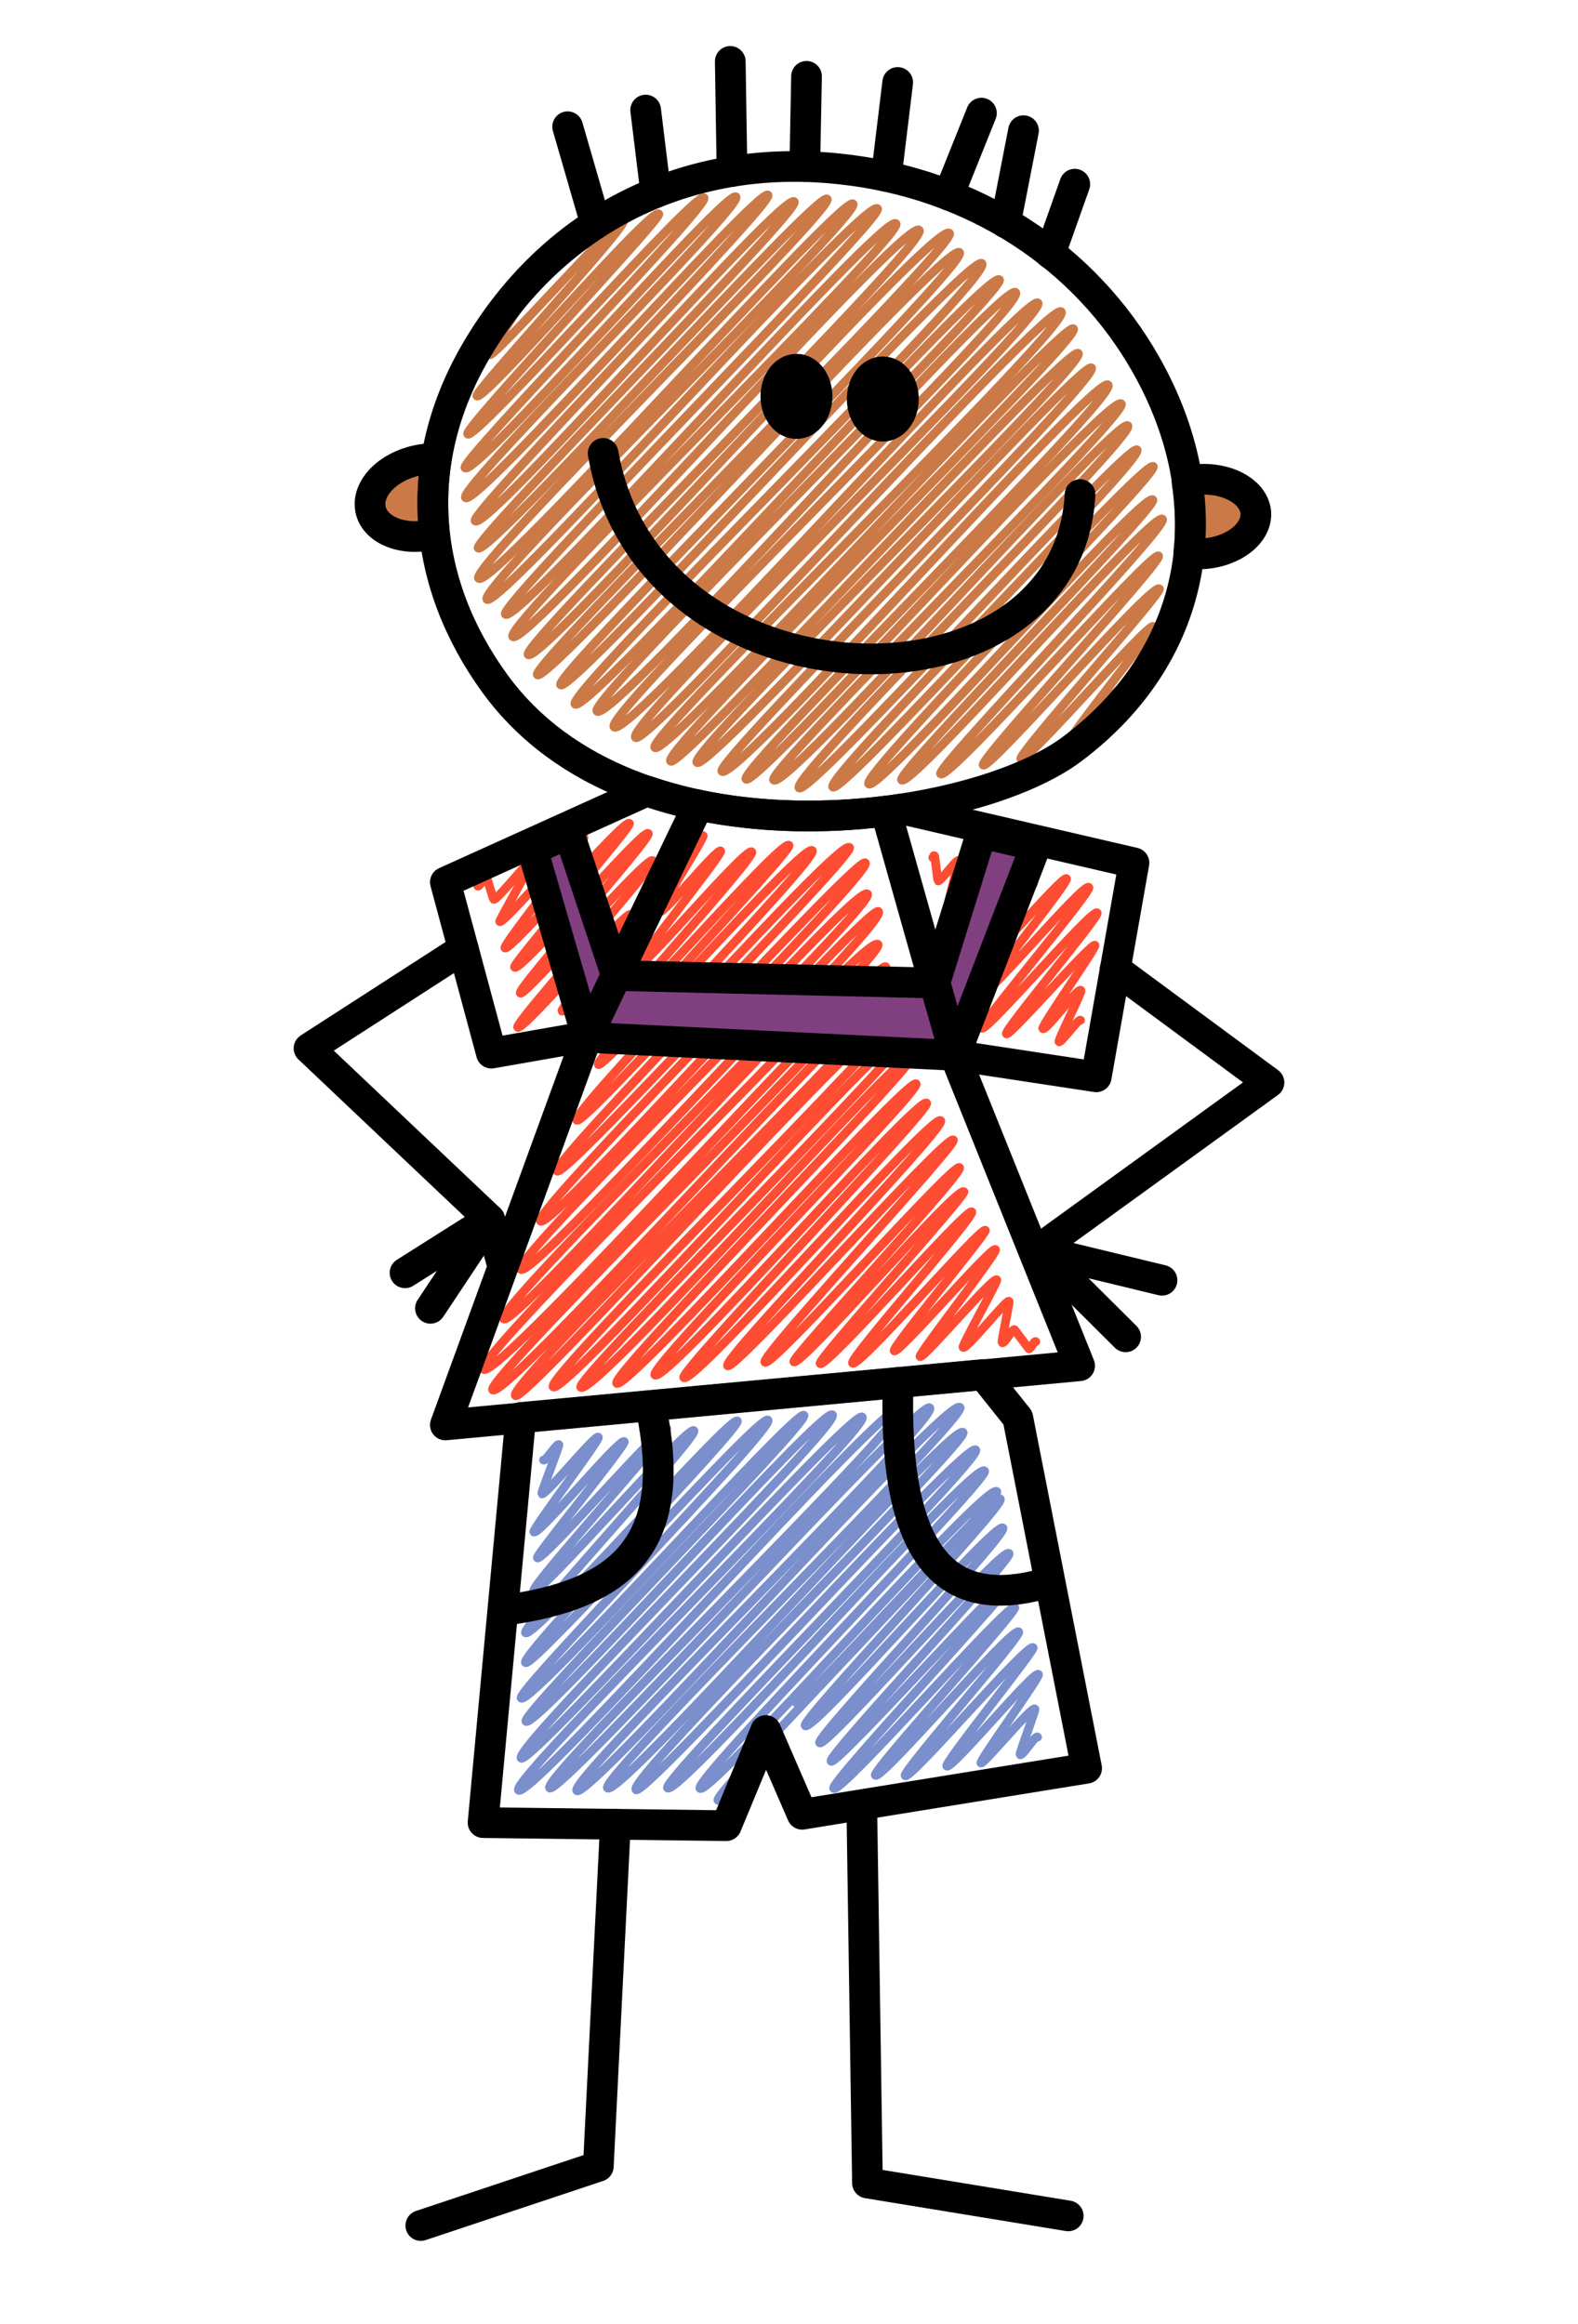 <?xml version="1.0" encoding="UTF-8" standalone="no"?>
<!DOCTYPE svg PUBLIC "-//W3C//DTD SVG 1.1//EN" "http://www.w3.org/Graphics/SVG/1.1/DTD/svg11.dtd">
<svg width="100%" height="100%" viewBox="0 0 360 530" version="1.1" xmlns="http://www.w3.org/2000/svg" xmlns:xlink="http://www.w3.org/1999/xlink" xml:space="preserve" xmlns:serif="http://www.serif.com/" style="fill-rule:evenodd;clip-rule:evenodd;stroke-linecap:round;stroke-linejoin:round;">
    <g transform="matrix(1,0,0,1,-791.3,-60.994)">
        <g id="_194179816_1_">
            <path id="path110" d="M973,449.4C974.2,450.6 1018,401.4 1019.5,402.9C1020.8,404.2 973.8,453.4 975,454.6C976.7,456.3 1018.4,407.8 1020.1,409.5C1021.4,410.8 977.2,457.3 978.3,458.5C979.7,459.9 1019.8,413.7 1021.5,415.3C1022.6,416.4 979.8,461.6 980.9,462.7C982.1,463.9 1021.4,419.8 1022.6,421C1023.6,422 980.4,467.7 981.5,468.9C983,470.4 1021.5,426.3 1022.8,427.6C1023.6,428.4 990.1,465 991,465.9C992.3,467.2 1022.3,431.8 1023.7,433.2C1024.5,434 997,465.2 997.8,466C998.9,467.1 1025.7,435.6 1027,436.8C1027.5,437.3 1006.6,463.2 1007.3,463.8C1008.3,464.8 1027.2,441.9 1028.2,442.9C1028.7,443.4 1014.6,462.7 1015.1,463.1C1015.6,463.6 1026.7,450 1027.4,450.8C1027.6,451 1023.8,461 1024,461.2C1024.5,461.7 1027.5,456.7 1028,457.2" style="fill:none;stroke:rgb(122,143,204);stroke-width:2px;"/>
            <path id="path112" d="M915.3,394C915.7,394.4 918.4,390.1 918.8,390.5C919,390.7 914.7,401.5 914.9,401.7C915.6,402.4 927.1,388.1 927.8,388.8C928.3,389.3 912.6,409.9 913.1,410.4C914.1,411.4 932.7,388.9 933.7,389.8C934.3,390.4 913.4,415.8 913.9,416.3C915,417.4 942.3,385.6 943.4,386.8C944.2,387.6 912.2,422.8 913.1,423.8C914.4,425.1 948.2,385.9 949.6,387.3C950.8,388.5 910,432.3 911.2,433.4C912.9,435.1 958,383.7 959.5,385.1C960.7,386.3 909.7,438.7 911.2,440.2C912.7,441.7 964.8,383.2 966.5,384.9C968.2,386.6 908.8,446.9 910.2,448.3C912.2,450.3 973,382.2 974.7,383.8C976.2,385.3 909.8,452.1 911.3,453.6C913.4,455.7 979.1,381.6 981.2,383.7C983.3,385.8 908.1,459.8 910.2,462C912.1,463.9 985.9,382.1 988,384.2C990.2,386.4 907.4,467 909.6,469.3C912.2,471.9 994.2,379.1 997,381.9C999.5,384.4 914.5,466.6 916.7,468.8C918.8,470.9 1001.1,379.9 1003.4,382.1C1005.8,384.5 920.7,467.1 922.9,469.4C925.4,471.9 1007.5,379.2 1010.3,382C1012.3,384 927.8,466.7 929.9,468.8C932.5,471.4 1008.5,385.2 1011,387.7C1012.7,389.4 934.1,466.9 936.4,469.2C938.3,471.1 1011.7,389.4 1013.9,391.7C1015.7,393.5 941.9,467.1 943.6,468.8C945.9,471.1 1013.4,394.1 1015.9,396.5C1017.4,398 949.2,467.1 951,468.9C953.1,471 1016.3,398.8 1018.7,401.2C1020.2,402.7 953.7,470.2 955.1,471.6C955.4,471.9 956.2,469.8 956.6,470.1" style="fill:none;stroke:rgb(122,143,204);stroke-width:2px;"/>
        </g>
        <path id="path115" d="M1004.1,256.6C1004.5,257 1004.1,255.9 1004.5,256.2C1004.6,256.3 1005.2,261.8 1005.3,261.9C1005.7,262.3 1009.5,257 1009.9,257.3C1010.1,257.5 1007.5,266.9 1007.7,267.1C1008.3,267.7 1014.4,259.3 1014.9,259.9C1015.1,260.1 1010.7,270.7 1010.9,270.8C1011.6,271.5 1020.9,259.4 1021.6,260.1C1022,260.5 1011.1,277.6 1011.4,278C1012.1,278.7 1026.3,261.5 1027.1,262.3C1027.5,262.7 1013.3,281.7 1013.8,282.2C1014.7,283.1 1033.8,260.5 1034.6,261.4C1035.3,262.1 1015.3,286.6 1015.9,287.2C1016.8,288.1 1038.6,262.2 1039.7,263.4C1040.5,264.2 1014.6,294.8 1015.3,295.5C1016.3,296.5 1040.5,268.1 1041.6,269.2C1042.3,269.9 1020.2,296.1 1020.9,296.8C1021.6,297.5 1040.4,275.8 1041.1,276.6C1041.5,277 1028.7,295.2 1029.2,295.6C1029.9,296.3 1037.2,286.1 1037.9,286.9C1038.2,287.2 1032.6,298.3 1032.9,298.6C1033.3,299 1037.4,293.2 1037.8,293.7" style="fill:none;stroke:rgb(255,77,51);stroke-width:2px;"/>
        <path id="path118" d="M950.1,253.2C950.4,253.5 951.4,251.2 951.7,251.6C952.1,252 941.5,268.5 941.9,268.9C942.6,269.6 955,254.3 955.7,255.1C956.3,255.7 935.8,281 936.5,281.6C937.5,282.6 961.6,254 962.8,255.3C963.9,256.4 929.5,293.7 930.4,294.7C931.7,296 969.7,252.2 971.3,253.8C972.3,254.8 926.7,302.6 927.8,303.8C929.1,305.1 974.6,253.1 976.6,255C978.3,256.7 921.2,314.8 922.9,316.5C924.5,318.1 982.8,252.1 985.1,254.3C986.6,255.8 916.6,326.3 918.4,328.1C920.2,329.9 987,256.1 988.7,257.8C990.7,259.8 912.5,337.3 914.6,339.5C917,341.9 986.6,262.3 989.2,264.9C991.4,267.1 907.7,348.1 910.1,350.5C912.8,353.2 989.7,266.9 991.7,268.9C994.4,271.6 903.8,359.4 906.2,361.8C908.7,364.3 988.7,273.4 991.6,276.4C993.8,278.6 899,370.7 901.6,373.3C904.7,376.4 991.2,279.3 993.4,281.5C995.6,283.7 901.5,375.9 903.7,378C906.5,380.8 993.6,283.1 996.1,285.6C998.7,288.2 906.5,376.9 908.9,379.3C910.9,381.3 993.6,288.6 996.6,291.6C998.6,293.6 915.4,375.1 917.5,377.3C920,379.8 997,292.5 999.6,295.2C1001.6,297.2 922.1,375.7 923.8,377.4C926.5,380.1 997.6,299.4 999.7,301.5C1001.3,303.1 930.2,374.7 932,376.5C934.1,378.6 998.5,306.5 1000.3,308.2C1001.7,309.6 939,372.9 940.7,374.6C943,376.9 1000.8,310.7 1002.7,312.6C1003.9,313.8 946,373.9 947.3,375.2C949.4,377.3 1004,314.7 1005.9,316.6C1007.4,318.1 955.8,371.1 957.3,372.5C958.8,374 1007.3,319.5 1008.8,321C1009.8,322 964.5,370.5 965.8,371.7C967.3,373.2 1008.9,326 1010.2,327.3C1011.3,328.4 971.6,370.8 972.4,371.6C973.8,373 1009.7,331.3 1011.2,332.8C1011.9,333.5 977.6,371.2 978.4,372C979.7,373.3 1011.9,336.3 1013,337.4C1013.9,338.3 984.9,370.9 985.8,371.9C987.1,373.2 1015.1,340.7 1016.1,341.6C1016.6,342.1 994.6,368.4 995.3,369.1C996.2,370 1017.5,345.1 1018.4,346C1019,346.6 1000.7,369.9 1001.2,370.4C1001.9,371.1 1017.9,352 1018.7,352.9C1019,353.2 1010.7,367.9 1011,368.3C1011.7,369 1021,357.2 1021.5,357.8C1021.7,358 1019.7,367 1019.9,367.2C1020.4,367.8 1022.3,363.8 1022.8,364.3C1022.9,364.4 1025.9,368.5 1026,368.6C1026.3,368.9 1027.3,366.7 1027.6,367" style="fill:none;stroke:rgb(255,77,51);stroke-width:2px;"/>
        <path id="path121" d="M900.3,263.1C900.6,263.4 901.9,260.8 902.3,261.1C902.4,261.2 903.8,266 903.9,266.1C904.5,266.7 911.9,257 912.5,257.5C912.8,257.8 905.1,271 905.3,271.2C906.1,272 923.6,251.1 924.5,252C925.1,252.6 905.9,276.6 906.5,277.2C907.6,278.3 933.7,247.6 934.9,248.8C935.6,249.5 908,280.9 908.7,281.6C910,282.9 938,249.8 939.2,251.1C940.1,252 909.1,286.6 910,287.5C911,288.5 938.9,256 940.2,257.3C941.2,258.3 908.5,294.4 909.4,295.3C910.5,296.4 934.1,268.6 935.1,269.6C935.6,270.1 919.1,291.1 919.5,291.6C920.1,292.2 928.7,281.4 929.2,281.9" style="fill:none;stroke:rgb(255,77,51);stroke-width:2px;"/>
        <path id="path124" d="M913.6,123.9C913.9,124.2 914.1,122.7 914.5,123C915,123.5 902.6,141.5 903,141.9C903.9,142.8 932.5,110.4 933.5,111.4C934.6,112.5 899.3,150.5 900.1,151.3C901.6,152.8 939.9,108.1 941.6,109.8C942.5,110.7 896.8,158.9 898,160C899.7,161.7 950.1,104.4 951.9,106.1C953.5,107.7 896,166.3 897.4,167.7C899.7,170 957.2,103.9 959.2,105.9C961.1,107.8 895.6,172.5 897.5,174.5C899.9,176.9 964.5,103.5 966.5,105.5C968.1,107.1 898.1,178.2 899.7,179.8C902.3,182.4 970.1,104.5 972.5,107C974.3,108.8 898.8,184.4 900.4,186C902.6,188.2 977.9,104.3 980,106.4C982,108.4 898.1,190.5 900.5,192.9C903.4,195.8 983.6,105.2 985.9,107.5C988.1,109.7 899.9,195.2 902.4,197.7C905,200.3 988.6,105.8 991.5,108.6C993.3,110.4 904.6,199.2 906.6,201.1C909.4,203.9 993,109.2 995.7,112C998,114.3 905.8,203.7 908.3,206.2C911.2,209.1 997.9,110.4 1001,113.5C1003.6,116.1 909.7,208.3 911.8,210.3C914.6,213.1 1004.6,111 1007.9,114.2C1010.2,116.5 911.9,212.9 913.9,214.9C916.3,217.3 1007.3,115.6 1010.2,118.6C1012.6,121 917.2,215.2 919.2,217.2C921.6,219.6 1012.6,118.3 1015.3,121.1C1018.2,124 920.1,219.1 922.5,221.6C925.3,224.4 1016.5,122.1 1019.3,124.8C1021.3,126.8 925.1,220.8 927.5,223.2C930.8,226.5 1020.2,124.8 1023,127.7C1025.8,130.5 928.6,224 931.4,226.8C934.7,230.1 1025.5,127.4 1028.1,130.1C1030.6,132.6 933.5,226.4 936.3,229.2C938.9,231.8 1030.6,129.3 1033.4,132.1C1036.2,134.9 938.4,229.1 940.7,231.5C943.4,234.2 1033.9,133.7 1036.2,136C1038.3,138.1 941.8,232.2 944.3,234.6C946.5,236.8 1035,139.2 1037.3,141.6C1039.5,143.8 948,232.6 950.3,234.9C952.8,237.4 1038.1,142.8 1040.3,144.9C1042.5,147.1 954.1,234.9 956,236.9C959,239.9 1041.3,146.1 1044.1,148.8C1046.6,151.3 959.4,236.7 961.5,238.7C963.8,241 1044.4,150.4 1047.1,153.1C1049.2,155.2 965.8,237 967.8,238.9C970.6,241.7 1046.2,155.7 1048.6,158.1C1050.7,160.2 971.3,238.4 973.6,240.7C975.9,243 1048.7,161.6 1050.7,163.6C1052.7,165.6 979.2,238.4 981.3,240.5C983.4,242.6 1052.4,165.4 1054.4,167.4C1055.9,168.9 987.4,237.8 989.5,239.8C991.7,242 1052.1,172.8 1054.3,175C1055.7,176.4 995.5,237.4 997,238.9C999.1,241 1054.4,177.3 1056.5,179.4C1058.1,181 1004.6,236.2 1005.9,237.5C1007.7,239.3 1054.1,186.4 1055.6,187.8C1056.7,188.9 1014.5,234.4 1015.6,235.5C1016.9,236.8 1054.2,193.7 1055.8,195.3C1056.6,196.1 1023.3,233.1 1024.2,234.1C1025.4,235.3 1053.3,202.8 1054.4,203.9C1054.9,204.4 1035.1,228.9 1035.7,229.5C1036.4,230.2 1046.4,217.4 1047.1,218.1" style="fill:none;stroke:rgb(203,122,71);stroke-width:2px;"/>
        <path id="_193488256" d="M993.4,246C994.6,245.9 995.8,245.7 997,245.5L1050,257.8L1041.4,306.6L1009.1,301.7L993.4,246Z" style="fill:none;stroke:black;stroke-width:7px;"/>
        <path id="_192543752" d="M950.6,244.6C946.6,243.8 942.7,242.7 938.9,241.4L892.9,262.2L903.4,301.2L925.1,297.4L950.6,244.6Z" style="fill:none;stroke:black;stroke-width:7px;"/>
        <path id="_194178280" d="M1035,566.4L989.2,558.9L987.9,472.7" style="fill:none;stroke:black;stroke-width:7px;"/>
        <path id="_194181976" d="M931.7,477.1L927.8,555.1L887.3,568.6" style="fill:none;stroke:black;stroke-width:7px;"/>
        <path id="_194179816" d="M1015.6,374.5L910.1,384.3L901.5,476.7L957,477.4L966,455.7L974.3,474.8L1039.2,464.3L1023.5,384.4L1015.6,374.5Z" style="fill:none;stroke:black;stroke-width:7px;"/>
        <path id="_194177728" d="M897,277.4L861.8,300.1L903,339.1L906,349.8" style="fill:none;stroke:black;stroke-width:7px;"/>
        <path id="_194177752" d="M1027.9,346.2L1080.8,307.9L1045.7,282" style="fill:none;stroke:black;stroke-width:7px;"/>
        <path id="_194180104" d="M939.7,381.6C946.4,412.6 933.9,424.7 906.1,428.3" style="fill:none;stroke:black;stroke-width:7px;"/>
        <path id="_194178952" d="M996.2,376.3C994.9,418.1 1008.5,428 1029.5,422.2" style="fill:none;stroke:black;stroke-width:7px;"/>
        <path id="path1105" d="M993.4,246C979.8,247.7 964.8,247.6 950.6,244.6L925.2,297.5L892.9,386L1037.6,372.5L1009.1,301.6L993.4,246Z" style="fill:none;stroke:black;stroke-width:7px;"/>
        <path id="path1110" d="M931.9,283.4L921.1,251L912.8,254.8L925.2,297.5L931.9,283.4Z" style="fill:rgb(128,64,128);fill-rule:nonzero;stroke:black;stroke-width:7px;stroke-linecap:butt;stroke-linejoin:miter;"/>
        <path id="path1114" d="M1009.2,301.6L1027.6,253.9L1015.2,251L1004.6,285.1L1009.2,301.6Z" style="fill:rgb(128,64,128);fill-rule:nonzero;stroke:black;stroke-width:7px;stroke-linecap:butt;stroke-linejoin:miter;"/>
        <path id="_193488328" d="M1004.5,285.2L931.9,283.5L925.2,297.6L1009.2,301.7L1004.5,285.2Z" style="fill:rgb(128,64,128);fill-rule:nonzero;stroke:black;stroke-width:7px;stroke-linecap:butt;stroke-linejoin:miter;"/>
        <path id="_193488184" d="M1065.9,170.3C1065.5,170.3 1065,170.3 1064.6,170.4C1063.8,170.5 1062.9,170.6 1062.1,170.8C1062.9,176.3 1063.1,181.8 1062.5,187.2C1063.6,187.3 1064.7,187.3 1065.9,187.3C1072.8,186.8 1078.1,182.6 1077.8,177.9C1077.4,173.5 1072.2,170.3 1065.9,170.3Z" style="fill:rgb(203,122,71);fill-rule:nonzero;stroke:black;stroke-width:7px;"/>
        <path id="_193488592" d="M890.2,165.6C889,165.6 887.8,165.7 886.5,166C879.8,167.4 875,172.3 875.8,177C876.6,181.7 882.8,184.4 889.5,183C889.8,182.9 890.1,182.9 890.4,182.8C889.8,177.2 889.9,171.4 890.8,165.7C890.7,165.6 890.5,165.6 890.2,165.6Z" style="fill:rgb(203,122,71);fill-rule:nonzero;stroke:black;stroke-width:7px;"/>
        <path id="_192541688" d="M904.2,216.9C935.7,260.2 1012.8,249.1 1035.8,231.9C1065.6,209.6 1070.2,174.9 1052.7,144.1C1039,119.9 1013.8,102.7 982.6,99.5C947.7,95.8 918.2,111.4 901.2,138.9C884.3,166 887.7,194.2 904.2,216.9Z" style="fill:none;stroke:black;stroke-width:7px;"/>
        <path id="_192543848" d="M1056.4,353L1028.3,346.2L1048.1,365.9" style="fill:none;stroke:black;stroke-width:7px;"/>
        <path id="_192542480" d="M889.5,359.4L903,339.1M903,339.1L883.7,351.3" style="fill:none;stroke:black;stroke-width:7px;"/>
        <path id="_192540824" d="M927.2,112L920.8,89.9" style="fill:none;stroke:black;stroke-width:7px;"/>
        <path id="_193484920" d="M940.9,104.9L938.6,86.1" style="fill:none;stroke:black;stroke-width:7px;"/>
        <path id="_193487944" d="M958.3,100.1L957.9,75" style="fill:none;stroke:black;stroke-width:7px;"/>
        <path id="_192540944" d="M974.9,99L975.3,78.4" style="fill:none;stroke:black;stroke-width:7px;"/>
        <path id="_192538688" d="M993.5,101.2L996.1,79.8" style="fill:none;stroke:black;stroke-width:7px;"/>
        <path id="_193490704" d="M1007.7,105.5L1015.2,86.8" style="fill:none;stroke:black;stroke-width:7px;"/>
        <path id="_193491184" d="M1020.7,111.8L1024.8,90.8" style="fill:none;stroke:black;stroke-width:7px;"/>
        <path id="_193491448" d="M1030.9,118.8L1036.5,103" style="fill:none;stroke:black;stroke-width:7px;"/>
        <path id="_193487680" d="M977.7,151.4C977.7,154.8 975.6,157.6 973,157.6C970.4,157.6 968.3,154.8 968.3,151.4C968.3,148 970.4,145.2 973,145.2C975.6,145.2 977.7,148 977.7,151.4Z" style="fill-rule:nonzero;stroke:black;stroke-width:7px;stroke-linecap:butt;stroke-linejoin:miter;"/>
        <path id="_193486744" d="M997.4,152C997.4,155.4 995.3,158.2 992.7,158.2C990.1,158.2 988,155.4 988,152C988,148.6 990.1,145.8 992.7,145.8C995.3,145.8 997.4,148.6 997.4,152Z" style="fill-rule:nonzero;stroke:black;stroke-width:7px;stroke-linecap:butt;stroke-linejoin:miter;"/>
        <path id="_192543056" d="M928.9,164.4C939.3,224.2 1034.8,226.2 1037.7,173.8" style="fill:none;stroke:black;stroke-width:7px;"/>
    </g>
</svg>
